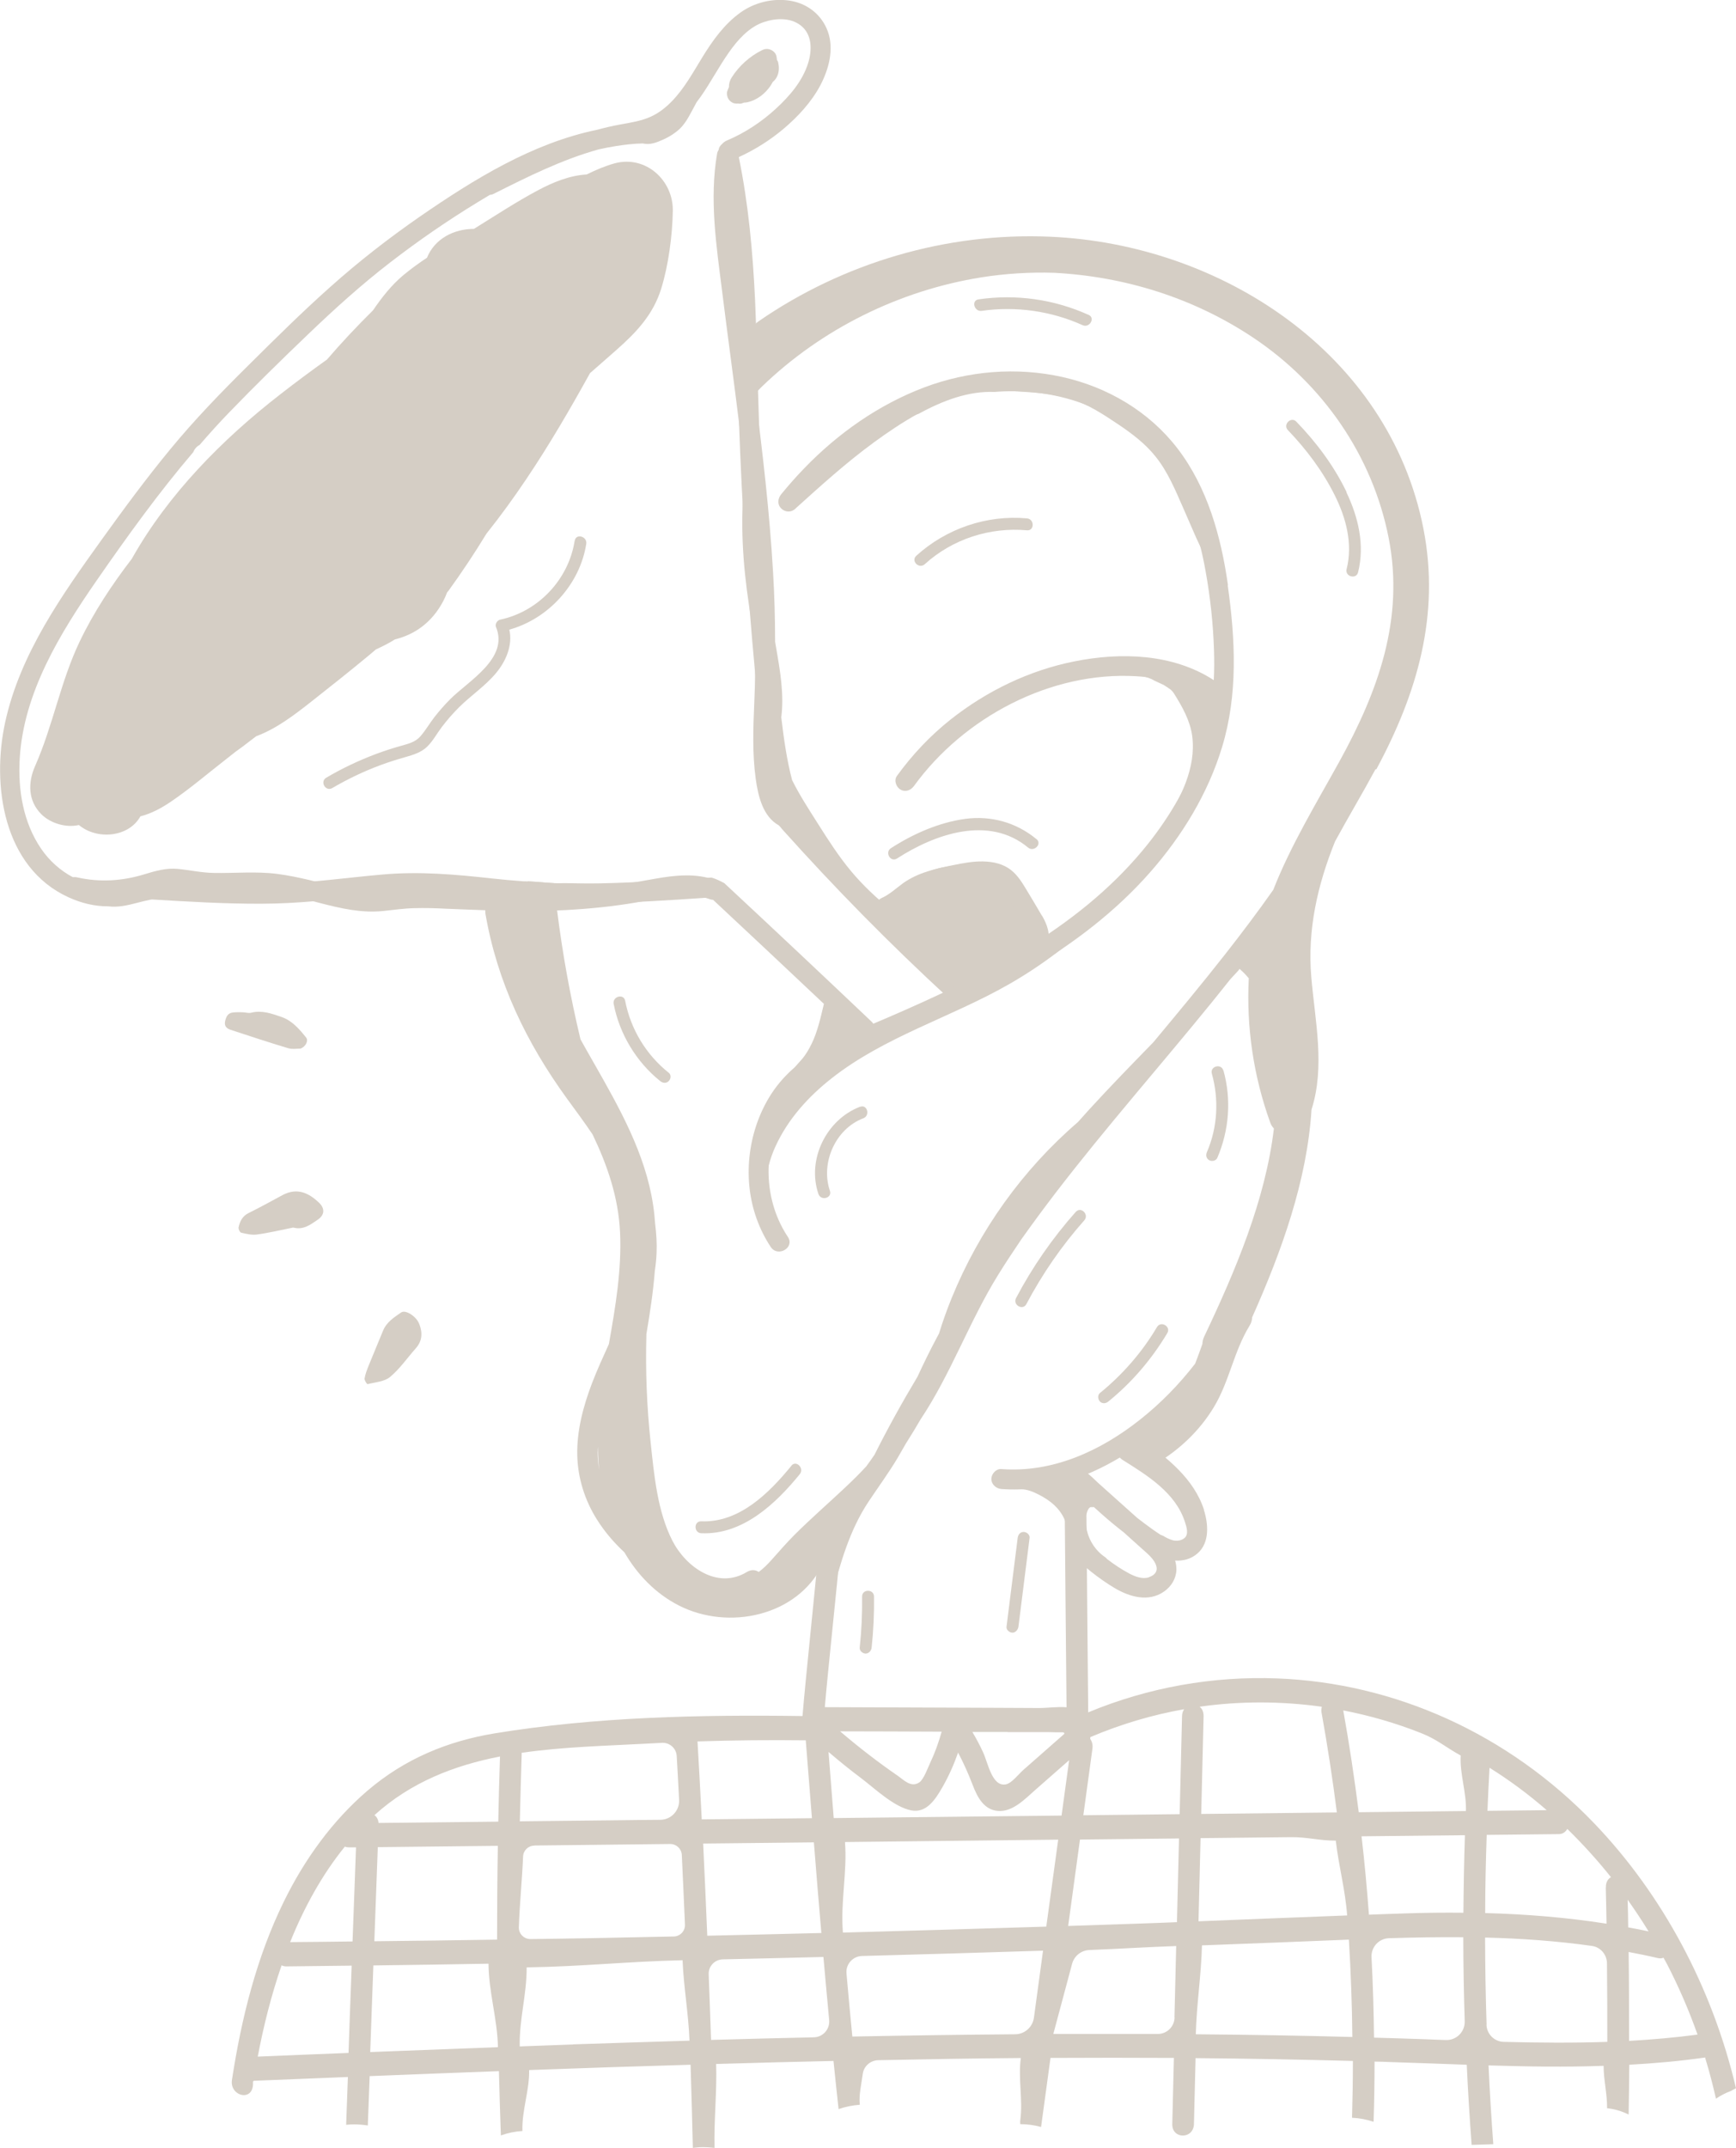 <?xml version="1.0" encoding="UTF-8"?>
<svg id="Listen" xmlns="http://www.w3.org/2000/svg" version="1.1" viewBox="0 0 1602.3 1981.2">
  <defs>
    <style>
      .cls-1 {
        fill: #d5cec5;
        stroke-width: 0px;
      }
    </style>
  </defs>
  <path class="cls-1" d="M1573.8,1897.8c3.8,12.4,7.1,25,10,37.8,4.3-2.9,8.9-5.3,13.8-7.1,1.5-.9,3.1-1.7,4.7-2.5-21.9-93.1-67.9-178.8-131.1-244.6-79.3-82.5-183.9-129.2-292.2-133.4-59.4-2.3-119,8.2-174.6,31.3-.5-54.4-1.5-159.2-1.9-213.6,0-14.3-20.1-14.4-20,0,.4,52.8,1.4,156.1,1.9,208.9-8.6-.7-18.1.8-26,.7l-42.4-.2c-51.6-.2-103.1-.4-154.7-.6,2.7-32.4,11.4-112.6,14.2-145,1.2-14.3-18.8-14.2-20,0-3,35.1-11.9,118-14.8,153.2-94.4-1.3-191,.7-284.3,16-43,7.1-82.7,23.3-117.3,52.9-32.1,27.5-58,63.1-77.3,102.6-24.9,50.9-39,107.2-47.7,164.1-2.4,15.3,20.8,21.1,19.4,1.6l.7-.8c29-1.2,57.9-2.3,86.9-3.5-.5,14.7-1.1,29.4-1.6,44.1,2.5-.3,5-.4,7.5-.4,4.3,0,8.4.4,12.5,1,.6-15.2,1.1-30.3,1.7-45.5,39.8-1.6,79.5-3.1,119.3-4.6.5,19.8,1.1,39.6,1.8,59.3,6.4-2.3,13.1-3.7,19.9-4.1-.7-18.6,6.6-37.6,6.2-56.2,52.3-1.9,96.7-3.4,149-4.9.8,25.6,1.5,51.2,2.1,76.7,3.2-.4,6.3-.7,9.5-.7s7.1.3,10.5.7c-.6-25.8,2.3-51.6,1.5-77.4,37.3-1.1,71-2,108.3-2.8,1.5,14.8,3.1,29.6,4.7,44.4,6.4-2.2,12.9-3.5,19.6-4-1-9.4,1.5-18.9,2.7-28.3.9-7.2,7-12.6,14.3-12.8,46.5-.9,83-1.6,131.6-2-2.6,19.2,2.1,38.4-.5,57.6-.2,1.2,0,2.3,0,3.4,6.7,0,13.1.9,19.2,2.6h0l8.7-63.7c38-.2,76-.2,113.9,0-.5,20.3-1,40.6-1.5,60.9-.4,14.3,19.7,14.3,20,0,.5-20.2,1-40.5,1.5-60.7,48.4.4,96.8,1.3,145.2,2.6,0,17.5-.3,35-.8,52.4,6.9.3,13.6,1.6,19.9,3.7.6-18.5.9-37,.9-55.5,4.6,0,9.3.2,13.9.4,23.7.7,47.5,1.7,71.2,2.5,1.1,24.7,2.7,49.3,4.5,73.9,6.7-.2,13.3-.4,20-.6-1.8-24.2-3.3-48.4-4.4-72.7,36.6,1.1,69.6,1.7,106.2.4,0,13,3.4,26.1,3.2,39.1,6.9.7,13.6,2.7,19.9,5.8.3-15.3.5-30.6.6-45.9,23.2-1.3,46.3-3.3,69.4-6.6.3,0,.6-.2.9-.2l-.3.3ZM321.7,1893.4c-27.9,1.1-55.9,2.2-83.8,3.4,5.4-28.6,12.6-56.9,22-84.2,1.2.6,2.7,1,4.3,1,20.1-.2,40.3-.5,60.4-.7-1,26.8-2,53.7-2.9,80.5h0ZM325.4,1790.6c-19.2.2-38.4.5-57.6.6,12.9-32,29.3-61.9,50.5-88.1,1.1.5,2.3.7,3.7.7h6.6c-1.1,28.9-2.1,57.9-3.2,86.8ZM341.7,1892.6c1-26.6,1.9-53.3,2.9-79.9,38-.4,68.3-1,106.3-1.6.1,25.7,8.2,51.3,8.7,77-39.3,1.5-78.6,3-118,4.5h0ZM345.5,1790.4c1.1-28.9,2.1-57.9,3.2-86.8,36.9-.4,73.9-.8,110.8-1.2-.5,28.8-.7,57.7-.7,86.5-37.7.6-75.5,1.1-113.2,1.5h0ZM459.9,1680.1c-36.8.4-73.7.8-110.5,1.2-.3-3.3-1.7-5.7-3.8-7.2,33.8-30.6,73.9-45.9,115.9-54.1-.7,20-1.2,40.1-1.6,60.1ZM481.5,1616.6c38-5.5,77.1-6.4,114.2-8.4,5.1-.3,10.3-.5,15.4-.8,7.1-.3,13.1,5.1,13.5,12.2.8,13.5,1.5,26.9,2.2,40.4.5,9.9-7.3,18.3-17.3,18.4-12.8,0-25.5.3-38.3.4-30.5.3-60.9.7-91.4,1,.5-20.5,1-41,1.7-61.5v-1.8h0ZM493.2,1702.1c42.6-.5,82.8-.9,125.4-1.4,5.7,0,10.4,4.4,10.7,10.1,1,21.4,2,42.8,2.9,64.2.3,5.9-4.4,10.9-10.3,11-24.5.5-48.9,1-73.4,1.5-19.6.4-39.3.6-58.9.9-6,0-10.9-4.9-10.7-10.9.7-21.8,3-43.6,3.9-65.3.2-5.6,4.9-10,10.5-10h-.1ZM529,1885.6c-16.4.6-32.9,1.2-49.3,1.8-.5-25.5,6.5-47.4,6.4-72.9,51.6-.8,92.3-5.4,143.9-6.6,1,24.7,5.5,49.5,6.4,74.2-35.8,1.1-71.6,2.2-107.4,3.4h0ZM930,1597.5h31.1c4.7,0,9.4,0,14.1.2h5.7c.4,0,.6,0,1,.2.2.4.4.7.6,1.1-7.7,6.8-15.5,13.6-23.2,20.4-4.9,4.3-9.9,8.7-14.8,13-4.3,3.8-10.7,12.3-16.1,13.3-12.7,2.5-16.5-19.7-20.9-29.3-3-6.6-6.4-12.9-10-19,10.9,0,21.7,0,32.6,0h0ZM869.1,1597.2c-2.7,9.7-6.1,19.2-10.4,28.3-2.2,4.6-6.1,15.7-10.2,18.4-7.6,5.1-14.1-2.1-20-6.2-18.3-12.6-36-26.3-53.1-40.9,31.3,0,62.5.2,93.8.3h0ZM647.7,1678c-1.2-24-2.5-47.9-3.9-71.9,33.3-1.1,66.6-1.4,99.9-1,1.9,23.9,3.8,47.9,5.7,71.8-33.9.4-67.8.7-101.7,1.1ZM648.9,1700.3c34.1-.4,68.2-.7,102.3-1.1,2.2,27.9,4.5,55.8,6.9,83.6-35.1.9-70.2,1.7-105.3,2.5-1.2-28.3-2.4-56.7-3.8-85h-.1ZM656.3,1881.5c-.7-20.2-1.4-40.4-2.2-60.6-.3-7.4,5.5-13.6,13-13.8,31-.7,61.9-1.4,92.9-2.2,1.7,19.4,3.5,38.8,5.3,58.1.8,8.5-5.7,15.9-14.3,16-31.6.7-63.1,1.5-94.7,2.4h0ZM764.6,1615.7c9.8,8.4,19.8,16.5,30.1,24.2,13.2,10,30.4,26.7,46.4,29.8,13.9,2.7,22.1-9.8,28.7-21.3,5.8-10.1,10.6-20.9,14.5-32,5,9.5,9.4,19.3,13.4,29.7,4.5,11.8,10.5,23,23.3,24.1,13.9,1.2,25.4-11.4,35.5-20.2,10.1-8.9,20.2-17.8,30.3-26.6-2.3,17-4.7,34.1-7,51.1l-210.3,2.3c-1.6-20.4-3.2-40.7-4.8-61.1h-.1ZM936.8,1876.2c-50,.4-100.1,1.1-150.1,2.1-1.9-19.4-3.7-38.8-5.4-58.2-.8-8.5,5.8-15.9,14.4-16.1,55.7-1.5,111.4-3.1,167-4.9-2.8,20.6-5.6,41.2-8.4,61.8-1.2,8.7-8.6,15.3-17.4,15.3h0ZM965.7,1776.9c-62.6,2-125.1,3.8-187.7,5.5-2.4-27.8,4.1-55.7,1.9-83.5,68.5-.8,128.3-1.4,196.8-2.2-3.7,26.7-7.3,53.4-11,80.2ZM1084.1,1860.8c-.2,8.4-7.1,15.2-15.6,15.1h-14.5c-27.3,0-54.5,0-81.8,0l17.3-64.6c1.9-7.3,8.4-12.5,15.9-12.8,28-1.1,50.3-2.6,80.2-3.7-.5,22-1.1,43.9-1.6,65.9h0ZM1086.3,1772.8c-12.5.5-25,1-37.5,1.4-21,.7-41.9,1.4-62.9,2.1,3.6-26.6,7.3-53.2,10.9-79.7l91.4-1-1.9,77.3h0ZM1091,1582.7c-.7,30.2-1.5,60.3-2.2,90.5l-88.9,1,8.4-61.4c.5-3.6-.4-6.7-2.1-9.1,0-.5.2-1.1.2-1.6,28.1-11.9,57.1-20.5,86.5-25.7-1.1,1.7-1.8,3.8-1.9,6.3h0ZM1220,1574.2c-.4,1.7-.6,3.5-.2,5.5,5.5,30.5,10.2,61.2,14.1,91.9-41.7.5-83.5.9-125.2,1.4.7-30.1,1.5-60.2,2.2-90.3,0-4-1.4-6.9-3.7-8.6,37.4-5.3,75.3-5.2,112.7,0h0ZM1108.2,1695.3c27.7-.3,55.5-.6,83.2-.9,15.1-.2,26.5,3.3,41.5,3.2,2.8,24.2,8.7,44.8,10.5,69-45.7,1.7-91.5,3.6-137.2,5.4.6-25.6,1.3-51.2,1.9-76.7h0ZM1103.7,1876.2c.7-27.3,5-54.6,5.7-82,46.4-1.7,89.2-3.4,135.6-5.3,1.8,29.9,2.9,59.8,3.2,89.8-48.2-1.3-96.4-2.1-144.5-2.5h0ZM1256.7,1693.6c31.8-.3,63.6-.7,95.4-1-.8,23.8-1.2,47.7-1.4,71.5-17.7-.2-35.4,0-53.2.6-11.3.3-22.7.8-34,1.2-1.8-24.1-4-48.2-6.8-72.2h0ZM1316.4,1880.8c-16.1-.6-32.1-1-48.2-1.5-.3-24.7-1-49.4-2.3-74.1-.5-9.4,6.7-17.3,16.1-17.6,22.9-.7,45.8-1.1,68.6-.9,0,25.9.5,51.7,1.3,77.5.3,9.7-7.6,17.6-17.3,17.3-6.1-.2-12.2-.4-18.3-.7h.1ZM1352.9,1670.3l-98.8,1.1c-4-31.4-8.7-62.8-14.3-93.9,24.3,4.7,48.3,11.6,71.8,20.9,15,5.9,22.4,12.9,36.6,20.7-1,17.1,5.5,34.2,4.8,51.3h0ZM1374.8,1630.4c18.5,11.5,36.1,24.6,52.8,39.1-18.2.2-36.4.4-54.7.6.5-13.2,1.2-26.5,1.9-39.7h0ZM1372.1,1867.4c-.9-26.8-1.3-53.6-1.4-80.4,33,.8,65.8,3.1,98.6,7.7,7.9,1.1,13.8,7.9,13.9,16,.3,24.2.3,48.3.3,72.5-31.8,1.1-63.7.8-95.6,0-8.6-.2-15.6-7.1-15.9-15.8h0ZM1482.1,1740.8c.3,11.1.5,22.3.7,33.4-37.2-5.8-74.5-8.8-112-9.8,0-24,.6-48,1.4-72.1,22.1-.2,44.3-.5,66.4-.7,3.8,0,6.4-2,8-4.8,14.2,13.9,27.7,28.7,40.3,44.5-2.8,1.6-4.8,4.7-4.7,9.4h-.1ZM1502.8,1777.6c0-8.5-.3-17-.5-25.5,6.7,9.5,13.2,19.2,19.3,29.2-6.3-1.3-12.5-2.6-18.8-3.7ZM1503.6,1882.3c0-27.3,0-54.7-.4-82,8.9,1.7,17.9,3.5,26.8,5.6,2,.5,3.8.3,5.4-.3,1.1,2,2.2,4,3.3,6,10.8,20.9,20.2,42.6,28.1,64.9-21,2.8-42.1,4.6-63.2,5.8h0Z"/>
  <path class="cls-1" d="M1133.4,539.8c-6.3-44.6-18.8-90-46.6-126.2-26.2-34.1-64.5-56.6-106.3-65.9-42.3-9.4-86.6-5.7-127.2,9.5-42.1,15.9-79.7,42.3-110.9,74.6-7.5,7.7-14.6,15.8-21.4,24.1-3.1,3.8-3.8,9.2,0,13s9.8,3.9,13,0c8.9-10.9,18.6-21.4,28.8-31.3,1-.5,1.9-1,2.9-1.5,7.9-8.6,17.1-16.7,27.2-23.4,10.5-9.2,22-15.8,34.1-20.6,6.4-4.7,13.5-8.3,21-10.5,22.4-12.3,46.2-21.1,69.9-20.1,11.7-1,23.7-.9,35.8.3,33.3,3.3,66.3,15.5,92.6,36.4.8,1,1.5,1.9,2.3,2.9,19.5,14.1,33.5,31.2,39.4,56.8,0,.6.3,1.2.4,1.8,7,13.6,13,27.7,18.9,41.9,2.2,8.5,4,17,5.5,25.5,4.3,23.8,6.9,48.2,7.7,72.4.3,9.3.3,18.5-.2,27.8-37.7-24.5-85.8-25.9-128.7-17.3-41.7,8.3-80.9,27.3-114.2,53.6-18.9,15-35.5,32.6-49.6,52.1-2.9,4-.7,10.2,3.3,12.5,4.6,2.7,9.6.7,12.5-3.3,46-63.4,126.2-105.9,205.2-101.2,10.8.6,21.5,2.4,31.7,5.4,0,.2.3.3.4.5,8.9,8.1,16.4,16.6,22,27.2,2.4,4.6,4.1,9.2,5,14.8,0,.2,0,.6,0,.8,0,.7,0,1.4,0,2v4.1c0,1.8,0,1.7-.3,3.3v.3s0,0-.2.2c0,.3,0,.5,0,.8.4,1.3.6,2.7.5,4,0,1.3-.3,2.7-.7,4,0,.6-.3,1.2-.6,2.1-.2.5-.4,1-.6,1.5.2.2.3.5.5.7-11.6,32.5-29.9,62.7-52,89.1-61.1,73.1-148.1,116.4-234,153.5-41.4,17.9-86.6,33.8-110.9,74.6-19.7,33-24.3,75.6-11.1,111.8,3.3,9.1,7.6,17.7,12.9,25.7,6.5,9.8,22.4.6,15.8-9.3-13.4-20.1-19.1-44.2-17.6-68,1-3.5,2.1-6.9,3.3-10.2,4.7-13.2,9.7-26.5,16.3-38.8s15.3-22.5,26.6-30.8c9.3-6.9,19.1-13.2,28.8-19.5,11.4-5.4,23.1-10.2,34.7-15.1,88.2-37.6,178.1-80.9,242.5-154.2,29.4-33.5,53.2-72.4,66.2-115.3,14.7-48.4,12.2-99.3,5.2-148.9v-.2Z"/>
  <path class="cls-1" d="M795.7,1472.5c.2,15.7-.5,31.5-2.2,47.1-.3,3,2.8,5.5,5.5,5.5s5.2-2.5,5.5-5.5c1.7-15.7,2.4-31.4,2.2-47.1,0-7.1-11.1-7.1-11,0Z"/>
  <path class="cls-1" d="M944.8,1412.9c-3.3,0-5.1,2.6-5.5,5.5l-10.3,81.9c-.4,3,2.8,5.5,5.5,5.5s5.1-2.6,5.5-5.5l10.3-81.9c.4-3-2.8-5.5-5.5-5.5Z"/>
  <path class="cls-1" d="M1067.9,1223.9c-13.8,23.3-31.7,43.8-52.7,60.9-2.3,1.9-1.9,5.8,0,7.8,2.3,2.3,5.5,1.9,7.8,0,21.7-17.6,40.1-39.1,54.4-63.1,3.6-6.1-5.9-11.6-9.5-5.6h0Z"/>
  <path class="cls-1" d="M993,1117.6c-21.5,24.2-40.1,50.9-55.2,79.6-3.3,6.3,6.2,11.8,9.5,5.6,14.7-27.8,32.6-53.8,53.5-77.3,4.7-5.3-3.1-13.1-7.8-7.8h0Z"/>
  <path class="cls-1" d="M1129.1,987.3c-1.9-6.8-12.5-3.9-10.6,2.9,6.7,23.8,5.3,49.6-4.5,72.3-1.2,2.7-.8,5.9,2,7.5,2.3,1.4,6.3.7,7.5-2,11-25.5,13.2-54,5.7-80.8h0Z"/>
  <path class="cls-1" d="M1006.5,838c-23.3,22.5-49.2,42.2-77.2,58.5-12.7,7.4-25.8,14.1-39,20.4,1.3-3,1-6.5-2.1-9.4-53.9-49.6-105.4-101.9-154.2-156.5-.6-.7-1.3-1.2-1.9-1.6-.3-.6-.8-1.2-1.3-1.7s-1-.9-1.5-1.2c-9.7-77.1-17.2-154.4-22.4-231.9-2.7-40.1-4.7-80.2-6.2-120.4-1.4-39.3-2-78.6-3.8-117.9-2.1-44.1-6.1-88.1-15-131.4,14.8-6.8,28.6-15.4,41.2-26,13.3-11.2,25.8-24.7,34-40.1,7.8-14.8,12.9-33.3,7-49.7-5.7-15.8-19.4-26.3-35.9-28.6-15.5-2.2-31.9,1.9-44.7,11-14.9,10.7-25.5,25.5-35,40.9-8.7,14.1-16.6,28.8-28.2,40.8-5.7,5.9-12.1,11-19.6,14.4-8.8,4-18.7,5.5-28.1,7.2-7.3,1.3-14.4,3-21.5,4.9-59.7,12.3-113.7,45.7-163.2,79.8-28.9,20-56.7,41.6-82.9,65-26.2,23.3-51.1,48-76,72.7-25,24.7-49.4,49.9-71.8,77.1-22.1,26.8-42.7,54.7-62.9,82.8-37,51.5-75.7,105.8-89.5,168.9-12.7,58.1-1.9,134.1,58.5,161.6,11.6,5.3,24,8.4,36.7,8.3h0c8.6,1.1,17.4-.8,25.7-3,4-1,8-2.1,12-2.9.8-.2,1.6-.3,2.4-.4h.5c33.3,2,66.7,4,100.2,3.9,33.7,0,66.9-3.9,100.4-7.5,16.6-1.8,33.3-3,50.1-2.7,16.6.3,33.1,1.9,49.5,3.7,13.1,1.4,26.1,2.7,39.1,3.7v.7c7.3,64.4,29,126.7,63.5,181.6,3.8,6,13.3.5,9.5-5.6-33.5-53.1-54.9-113.6-62-176,16.8,1.1,33.6,1.8,50.5,1.7,38.2-.2,76.3-2.8,114.4-5.4,35,32.6,69.9,65.4,104.7,98.2,0,.2-.2.4-.2.6-2.9,12.2-5.8,25.1-11.1,36-2.6,5.3-5.7,10.7-9.5,14.9-4.8,5.5-9.9,10.4-11.9,17.6-1.3,4.8,1.7,10,6.4,11.3,1.2.3,2.3.4,3.5.2-12.7,13.1-23.5,28-31.3,45-12.8,27.9-16.3,62.7,3.8,88,4.4,5.5,12.1-2.3,7.8-7.8-16.7-21-12.7-51.9-2.1-74.7,11.5-25,30.2-45.6,51.7-62.5,48.9-38.5,110.1-56.1,163.6-86.7,30.1-17.2,58-38.3,82.9-62.3,5.1-4.9-2.7-12.7-7.8-7.8l.2.3ZM839.7,940.3c-32.6,15.2-66.4,33.4-93.3,58.2.7-1.3,1.6-2.5,2.8-3.8,2.1-2.3,4.3-4.6,6.2-7.1,3.7-4.7,6.8-9.6,9.4-14.9,1-.2,2-.6,2.9-1.2,7.5-5,15-9.9,22.5-14.9.5-.3.9-.8,1.4-1.2h0c8.6,8.1,21.5-4.8,13-13-45.2-42.9-90.5-85.5-136.1-127.9-3.8-2-7.6-3.9-11.7-5.1,0,0-.3,0-.4,0h-.4c-33.9,2.3-67.8,4.6-101.8,5.3-11.2.2-22.3,0-33.5-.2-6.9.4-14-.2-21.2-.8-4.8-.3-9.6-.6-14.4-.9h-.8c-.5,0-.9,0-1.3,0-9.9-.7-19.8-1.6-29.8-2.7-33.3-3.7-66-6.5-99.5-3.6s-66.6,7.8-100.3,8.5c-18.7.4-37.4,0-56-.8-23,4.6-46.3,4.4-71-.3-1.4.3-2.8.6-4.1,1-4,1-7.9,2-12,2.7h-1.3c-.9-.3-1.9-.5-2.9-.4-27.1,2.4-53.1-12.3-68.2-34.5-16.5-24.2-21.4-54.2-19.7-83.1,3.6-60.8,37.2-115.4,71-164.2,28.1-40.5,57-80.7,89.1-118.3,1.2-2.9,3.2-5.3,5.9-6.7,8.9-10.3,18-20.4,27.5-30.2,23.7-24.5,48.1-48.4,72.8-72,24.2-23.2,49.1-45.7,75.7-66.2,25.8-19.9,52.8-38.5,80.7-55.5,3.8-2.3,7.5-4.5,11.3-6.8,1.2,0,2.5-.4,3.8-1.1,31.2-15.7,62.7-31.4,96.5-40.8,5.1-1.1,10.3-2.2,15.5-3,8-1.3,16.6-2.3,25.1-2.5,1.6.3,3.1.5,4.7.5,3.4,0,6.8-1,9.9-2.2,6.5-2.5,12.5-5.7,17.9-10.2,5.6-4.6,9.1-10.8,12.5-17.1l4.9-9.1c1.2-1.6,2.3-3.1,3.5-4.7,9.4-13.3,16.9-27.9,26.3-41.2,8-11.4,18.3-23.1,31.8-27.8,11-3.8,24.5-4.5,34.1,2.7,11.1,8.3,10.9,23,7.2,35-5.2,16.6-17,30.3-29.6,41.9-13.2,12.2-28.6,22.4-45.2,29.4-1.9.8-3.6,2-4.8,3.5-.7.6-1.3,1.2-1.9,2.1s-.7,1.4-.9,2.1c-.2.8-.3,1.6-.4,2.4,0,1.1,0,2.5.3,3.5.2.6.4,1.1.7,1.6-.2,1.3-.2,2.6,0,3.9,4.1,19.5,7,39.2,9.2,58.9.6,16-.2,32.1-2.5,48,.9,4.4,1.3,8.9,1.3,13.3,0-.5.4,12.7,0,12,.2,2,.5,3.9.9,5.8,2.3,6.8,3.6,13.9,3.6,21.1v.5c1-2.4,2-4.8,2.8-7.3.6,17.4,1.1,34.9,1.5,52.3,1.5,12,1.2,24.1,1.2,36.2v.4c2.7,76.5,7.6,152.9,14.7,229.1,4,43.1,8.8,86.1,14.2,129,.5.8.9,1.5,1.4,2.3,3,4.9,6.4,9.5,9.3,14.3,48.6,54.3,99.8,106.3,153.4,155.6,1,.9,2.1,1.6,3.2,2-12.9,6-25.9,11.8-38.8,17.8v.4Z"/>
  <path class="cls-1" d="M718.4,57.9c-.2-.9-.7-1.8-1.3-2.6,0-1.2-.3-2.3-.5-3.5-.5-2.7-2.8-4.9-5.3-5.9-2.8-1.2-5.5-.9-8.2.5-11.2,5.6-21.1,14.5-27.8,25.1-1.7,2.6-2.6,5.8-2.5,8.9-.5,1.2-1.1,2.3-1.5,3.6-.8,2.1-.2,5.2.9,7.1,1.1,1.9,3.3,3.7,5.5,4.2,1.3.3,2.5.3,3.6.2,1.2.2,2.4.2,3.6-.2.7-.2,1.3-.4,2-.7.8,0,1.6,0,2.4-.2,9.2-1.8,17-8,22.1-15.6.7-1.1,1.3-2.2,1.9-3.3,1-.7,1.8-1.6,2.6-2.7,3-4.2,3.6-9.8,2.4-14.7v-.2Z"/>
  <path class="cls-1" d="M617.2,989.4c-20.9-16.7-35.1-40.2-40.2-66.4-1.3-6.9-11.9-4-10.6,2.9,5.4,27.8,20.9,53.5,43,71.2,2.3,1.9,5.5,2.3,7.8,0s2.3-5.9,0-7.8h0Z"/>
  <path class="cls-1" d="M730.5,1351.8c-20.6,25.2-48.1,52.7-83.2,51.3-7.1-.3-7.1,10.7,0,11,38.1,1.6,68.5-27,90.9-54.5,4.4-5.4-3.3-13.3-7.8-7.8h0Z"/>
  <path class="cls-1" d="M1242.9,453.9c-11.5-24-27.9-45.9-46.4-65-4.9-5.1-12.7,2.7-7.8,7.8,17.1,17.8,32.2,37.9,43.2,60,10.5,20.9,16.9,44.9,11,68.2-1.7,6.9,8.9,9.8,10.6,2.9,6.3-25.2.2-50.8-10.8-73.8h.2Z"/>
  <path class="cls-1" d="M1004.7,290.4c-31.9-14.4-66.9-19.3-101.5-14.3-7,1-4,11.6,2.9,10.6,31.4-4.5,64.1.1,93.1,13.2,6.4,2.9,12-6.6,5.6-9.5h0Z"/>
  <path class="cls-1" d="M918.8,804.4c-24.4-10.2-53.8-7.6-76.2,6.5-12.6,7.9-22.2,19.3-27.5,33.2-2.3,6,6.3,8.9,9.7,4.4.4,1.6,1.1,2.9,2,4.1-1.2,21.6,20.5,37.6,38.6,47.9,0,.8,0,1.6.2,2.4.5,5.2,6.7,6.6,9.6,4,.4,0,.8,0,1.2-.2.6,3.6,4.5,4.9,7.4,3.9,2.1.9,4.1,1.5,6.2,1.6,6.8.3,13.3-5.6,18.7-9,12.6-8,25.4-15.8,37.9-24,3.2-2.1,6.2-4.6,7.7-7.9,3.1,1.7,8.3.2,8.6-4.6,1.9-28.3-19.5-51.9-44.3-62.3h.2Z"/>
  <path class="cls-1" d="M793.9,1020.7c-31.1,11.8-49.4,48.7-38.5,80.5,2.3,6.7,12.9,3.8,10.6-2.9-8.8-25.7,5.1-57.2,30.8-66.9,6.6-2.5,3.7-13.1-2.9-10.6h0Z"/>
  <path class="cls-1" d="M1125.1,523.1c-.9-8.7-4.4-16.3-7.9-24.2-3.7-8.5-7.5-17.1-11.2-25.6-6.9-15.7-13.2-31.9-22.2-46.6-8.7-14.2-20.3-25.8-33.5-35.8-13.3-10.1-27.7-19.7-42.7-27-15.5-7.5-32.2-10.8-49.2-12.5-17.3-1.7-35.3-3.2-52.6-1.5-33.6,3.2-65.5,21.7-93,40.3-31,21.1-58.9,46.2-86.7,71.3-5.3,4.8,2.5,12.5,7.8,7.8,23.5-21.2,47.1-42.6,72.7-61.3,25.2-18.4,53.5-36.3,83.9-44.3,16.6-4.4,33.6-3.6,50.5-2.6,16.1,1,32.2,2.2,47.7,7,15.8,4.9,29.7,14.1,43.3,23.2,12.8,8.6,25.3,18,34.9,30.2,11,13.8,17.9,30.5,25,46.6l11.9,27.3c3.8,8.7,9.4,18.1,10.3,27.7.7,7,11.7,7,11,0h0Z"/>
  <path class="cls-1" d="M1094,633c-1.5-1.4-3-2.6-4.5-3.9-3.1-3.5-7.4-5.9-11.8-8-3.9-2.2-7.9-4.1-12.1-5.7-6.4-3.3-12.9-6.6-20.2-7.1-1.8,0-3.1.5-4,1.5-4.6-.4-9.2-.4-13.9,0-7,.5-7.1,11.5,0,11,12-.9,24,1,35.1,5.4,1.2.6,2.3,1.2,3.4,1.8,2.6,1.3,5.4,2.4,8,3.7,2.3,1.4,4.5,2.9,6.7,4.5,1,1,2,2,2.8,3.3,7.6,12.1,15,25.1,16.9,39.4,3.8,29.7-11,57.3-26.1,81.7-3.7,6,5.8,11.6,9.5,5.6,12.9-20.7,24.9-43.6,27.6-67.9,1.9,5.1,10.7,4.5,10.6-1.9-.4-23.7-10.4-47.1-27.8-63.3h-.2Z"/>
  <path class="cls-1" d="M1111.3,1392.5c-9.5-29-34-47.9-57.7-65.1-3.5-2.5-8.7-1.2-11.5,1.9-8.6-1.7-15,11.5-6.1,17.1,22.7,14.2,49.1,30.3,57.7,57.4,1.4,4.3,3.7,11.2-.4,14.7-2.8,2.4-6.8,2.9-10.4,2.2-3.3-.9-6.6-2.5-8.8-3.9-1-.6-1.9-.9-2.8-1.2-2.5-1.6-5-3.3-7.4-5-4.8-3.4-9.5-7-14.2-10.6l-12.2-10.9c-8-7.1-15.9-14.3-23.9-21.4-6.9-6.2-17.1-18.8-26.7-9.7-1.3,1.2-2.1,2.8-2.4,4.4-.3-.2-.5-.4-.8-.6-1.4-.8-3.1-.9-4.6-.4-1.6,0-3.2.8-4.2,1.9-1.2-.2-2.4-.4-3.6-.6-1-.2-2.1-.4-3.1-.8h0c-.8-.5-1.6-.9-2.3-1.4-2.4-1.4-5.4-.7-7.1,1.4-.8,1.1-1.2,2.6-1.1,4.1-5-2-10.2-3.4-15.7-3.5-7.1,0-7.1,10.9,0,11,6,0,11.6,2.3,16.8,5,5.1,2.6,10,5.7,14.2,9.6,7.8,7.3,13.6,18,11.7,29-.3,1.9.2,3.8,1.4,5.2-1.5,3.1-1.4,6.9,1.7,10,12.2,12.2,25.9,23.3,40.7,32.2,13.9,8.3,31.6,13.5,46,3.3,6.6-4.7,11-11.7,11.3-19.9,0-3-.3-5.9-1.2-8.6,7.3.5,14.6-1.3,20.7-6.6,11.4-9.9,10-27.3,5.8-40.3h.2ZM992,1379.8c-.8-1.3-1.7-2.4-2.7-3.5.2-.8.2-1.7,0-2.5,0-.2-.2-.5-.3-.7,1.5.9,3.1,1.3,4.8,1.2.4.7.9,1.4,1.5,2,1.7,1.7,3.4,3.3,5.2,5-1.8,1.1-3.4,2.5-4.8,4.4-1.9,2.7-3.1,6-4,9.4-1.2-2.4-2.6-4.8-4.1-7,.9,0,1.7-.2,2.5-.7,2.5-1.6,3.6-4.9,2-7.5h-.1ZM1060.6,1454.7c-6.2,2-12.9-.6-18.4-3.5-7.1-3.8-13.9-8.3-20.4-13.3-.4-.6-1-1.1-1.6-1.6-5.6-3.7-10.1-8.8-13.4-15-3.1-5.9-4.7-12.7-4.6-19.5,0-.6,0-1.2-.3-1.7.2-.6.3-1.3.4-1.9.3-1.2.6-2.3,1-3.4,0,0,.3-.8.3-1,.2-.4.4-.9.6-1.3.2-.4.5-.8.7-1.2,0,0,.6-.6.7-.7,0,0,.3-.2.4-.4-.4.3-.3.3.3,0,.5-.2.4-.2.3-.2h.4c.4,0,.4,0,.4,0h2.3c8.2,7.5,16.5,14.7,25.2,21.5.7.6,1.4,1.1,2.1,1.6,5.6,5,11.3,10.1,16.9,15.2,4.9,4.4,12,9.9,13.5,16.7,1.1,5-2.5,8.2-7,9.6l.2.2Z"/>
  <path class="cls-1" d="M961.7,844.6c-4.7-8.2-9.7-16.3-14.6-24.5-3.8-6.3-7.8-12.7-13.5-17.3-7.5-6.1-16.7-8.1-26.2-8.3-9.4-.2-18.9,1.6-28.1,3.5-7.7,1.6-15.4,3.2-22.9,5.6-8.1,2.5-15.9,6-22.8,10.9-6.6,4.8-12.5,10.5-20,13.8-4.5,2-5.6,8.6-3.3,12.5,2.7,4.7,8,5.3,12.5,3.3,12.4-5.5,21.1-16.7,34.1-21.4,6.5-2.4,13.3-4,20.1-5.5,7.2-1.6,14.5-3.4,21.8-4.1,6.5-.6,14.2-1.1,20.2,1.8,5.4,2.6,8.6,8.4,11.6,13.2,4,6.5,7.8,13.1,11.8,19.7,3,5,8.7,11.8,6.6,17.9-1.6,4.7,1.9,10,6.4,11.3,5.1,1.4,9.6-1.7,11.3-6.4,3.2-9.1-.3-18.1-4.9-26.1h0Z"/>
  <path class="cls-1" d="M956.6,773.9c-18.5-15.3-41.7-21.8-65.5-18.7-24.4,3.3-48.2,13.8-68.8,27.1-5.9,3.8-.4,13.3,5.6,9.5,35.2-22.7,84.8-40.1,121-10.1,5.4,4.5,13.2-3.3,7.8-7.8h0Z"/>
  <path class="cls-1" d="M947.8,478.1c-37.1-3.4-74.6,9.5-102.1,34.5-5.2,4.8,2.5,12.5,7.8,7.8,25.5-23.2,60.1-34.4,94.4-31.3,7,.6,7-10.4,0-11h-.1Z"/>
  <path class="cls-1" d="M1270.3,709.6c37.7-70,59.1-142.3,43.5-222-31.8-161.8-187-262.6-344.9-269.3-95.1-4.1-190.5,24-268.7,78-9.5,6.5-8.9,18-3.5,25.1-.8.5-1.6,1.1-2.4,1.6-1.1.7-1.7,1.7-2.1,2.7-1.9-14.2-3.7-28.5-5.5-42.7-2.9-22.6-5.9-45.2-8-67.9-2.1-22.8-3-46,.9-68.7.8-4.9-1.3-9.9-6.4-11.3-4.4-1.2-10.4,1.5-11.3,6.4-7.3,42.2-.7,85,4.6,127.1,5.2,41.8,11,83.5,16.1,125.3,2.3,18.9,4.4,37.9,6.3,56.8-1.7,1.7-2.8,4.1-3,6.6-2.5,38.8,1.2,77,7.7,115.2,1.1,6.6,2.3,13.1,3.5,19.7,0,18.5,0,37-.9,55.5-1,23.5-1.9,47.1,1.3,70.5,2.2,15.9,6.6,34.9,21.3,43,8.1,8.7,16.4,17.3,24.5,26,2.4,2.5,6.1,3.2,9.2,2.2,4.4,6.4,8.8,12.8,13.6,18.9,11.3,14.6,24.1,27.6,38.1,39.5,16.2,13.7,33.4,25.9,50.7,38.1,4,2.9,10.2.7,12.5-3.3,2.7-4.6.8-9.7-3.3-12.5-28.2-19.9-56.6-40.2-78.8-66.9-11.4-13.7-21-28.7-30.5-43.7-8.3-13.1-16.8-26.1-23.7-40-5-18.9-7.7-38.6-10-57.9,2.7-20.9-1-42.6-4.6-63.3-.4-2.1-.7-4.2-1.1-6.4,0-21.5-.6-43-1.9-64.5-3.2-55-9.6-109.7-16.6-164.4,2.1-2.1,4.2-4.3,6.3-6.4,55.2-53.3,126.9-88.7,202.6-100.8,22.2-3.5,44.7-4.9,67.1-4.2,64.6,3.4,128.3,22.8,183.9,59.9,64.1,42.8,110,108.8,124.9,184.6,14.7,74.8-9.8,141.6-45.5,206.3-21.3,38.5-44.9,77.3-61,118.3-14.2,20.2-29.1,39.9-44.3,59.3-21.6,27.5-44,54.4-66.4,81.3-19.9,20.4-39.8,40.8-59.1,61.9-3.5,3.9-7,7.8-10.5,11.7-51,43.9-91,99.7-116.5,162.2-4.4,10.8-8.3,21.7-11.7,32.8-.7,1.4-1.5,2.7-2.2,4.1-6.3,11.8-12.1,23.7-17.7,35.8-14.1,23.5-27.4,47.5-39.7,72-2.5,3.6-5,7.2-7.6,10.7-6.2,6.7-12.7,13.1-19.3,19.3-15.6,14.7-31.9,28.8-47.1,44-7.3,7.3-14,15.1-20.9,22.8-3.7,4.1-7.5,8-11.9,11.2-3-2-6.8-2.4-10.9,0-27,16.5-56.2-4.3-68.8-28.8-13.9-27.2-16.9-61-20.1-90.9-3.5-32.7-4.8-65.7-3.9-98.6v-1c3.3-19.5,6.3-39,7.8-58.5.8-5.4,1.4-10.8,1.6-16.3.4-8.9-.2-17.9-1.3-26.8-.4-5.8-1-11.7-1.9-17.6-7.1-47.3-31.2-89.7-54.5-130.6-4.2-7.3-8.4-14.7-12.5-22.1-9.4-39.2-16.6-78.9-21.6-118.9,5.2-.2,10.4-.4,15.5-.8,22-1.4,44-3.9,65.6-8,19.8-3.7,40.5-8.6,60.1-1.5,4.6,1.7,10-1.9,11.3-6.4,1.4-5.1-1.7-9.6-6.4-11.3-18.1-6.6-37.4-4.5-55.9-1.2-18.7,3.3-37.2,6.7-56.1,8.5-12.1,1.1-24.1,1.8-36.2,2.3-.2-2.3-.5-4.6-.8-6.8-7.9-.3-16-1.4-24.2-1.7,0,2.5.2,5,.3,7.5-4.8-1.5-10.4-1-14.8,1.5-14.1-.2-28.2-.6-42.3-1.2-19.7-.8-39.5-2.4-59.2-.7-9.5.9-18.9,2.6-28.4,2.6s-18.8-1.6-28-3.8c-19.6-4.5-38.8-10.1-58.8-12.7-19.6-2.5-39.2-.5-58.9-.9-11.1-.2-21.7-2.6-32.7-3.7-10.8-1.1-21,1.9-31.2,5-20.2,6.2-41.2,7.5-61.9,2.8-11.5-2.6-16.4,15.1-4.9,17.7,19.1,4.3,38.6,4.6,57.8.8,9-1.8,17.6-5.2,26.6-7.2,9.2-2,17.8,0,26.9,1.5,20.1,2.9,40.3.5,60.5,1,19.4.5,38.3,4.9,57,9.8,19.3,5,38.6,9.5,58.7,7.4,9.6-1,19-2.4,28.6-2.6,9.7-.3,19.5,0,29.2.5,12.1.5,24.2,1,36.3,1.4,0,1,0,2,.1,3,10.9,63.3,37.7,118.9,75.2,170.6,7.9,10.9,16.2,21.9,23.8,33.3,13.6,28.4,23.8,57.9,25.3,90.3,1.6,34.7-4.3,68.8-10.3,102.9-5.4,12-10.9,23.9-15.5,35.9-8.1,21.2-14.2,43.9-13.7,66.7.5,21,6.9,41.3,18,59,7.2,11.5,15.8,21.5,25.5,30.5,12,20.6,28.7,38.1,50.6,49.2,45.4,23,108.9,9.9,132.3-37.9.7-1.5,1.2-3,1.5-4.5.2.7.7,1.4,1.2,2-.4,1.3-.9,2.7-1.3,4-.8,2.4,0,4.4,1.6,5.5-1.8,6.4-3.6,12.9-5.2,19.3-1.8,6.8,8.8,9.8,10.6,2.9,8-30.4,16.5-60.9,34.1-87.3,9-13.5,18.5-26.4,26.8-40.3,2.6-4.4,5.1-8.8,7.6-13.2,4.7-7.4,9.3-14.9,13.7-22.5,28-42,45-90.5,71.6-133.3,6.8-11,14-21.8,21.3-32.6,10.4-14.6,21-29,31.9-43.2,46.1-60,96.3-116.8,144-175.5,5.7-7,11.3-14.1,17-21.2,2.5-2.7,5-5.4,7.5-8.1.4-.5.7-.9,1-1.4,3.1,2.7,6,5.6,8.5,8.7-2.3,45.3,4.4,90.5,19.9,133.3.7,2,1.9,3.7,3.3,5.2-7.9,66.3-35.7,131.6-64.3,191.8-1.1,2.4-1.7,4.7-1.7,6.9-2.2,6.1-4.3,12.1-6.7,18.2-14.8,19.1-31.8,36.6-51.1,51.8-36.4,28.8-80.6,49-127.8,45.4-4.9-.4-9.2,4.5-9.2,9.2s4.2,8.8,9.2,9.2c42.7,3.2,83.2-11.6,118.5-34.7,2.2,9.9,12.8,18.2,24.1,11.5,21.9-13,40.5-30.6,53.7-52.5,14.2-23.6,18.3-51.2,32.7-74.7,1.7-2.7,2.4-5.3,2.5-7.9,27.2-60.9,50.7-126,54.8-191.6,12.7-39.8,3.3-81.3-.2-122.3-3.7-43.8,5.8-85,21.9-125,12.3-22.6,25.5-44.6,37.4-66.7l.7.2ZM551.7,1339.1c0-1.6,0-3.2.2-4.8,0,4.8.2,9.6.5,14.4.2,2.2.4,4.5.6,6.7-.9-5.4-1.4-10.8-1.4-16.4h.1Z"/>
  <path class="cls-1" d="M261,1102.1c13.3-6.9,23.9-2,33.5,7.2,5.5,5.3,5.2,11.2-1.2,15.6-6.6,4.5-13.2,9.6-22.1,7.4-.7-.2-1.5,0-2.2.2-10.7,2.1-21.3,4.7-32,6.1-4.7.6-9.7-.6-14.4-1.7-1.2-.3-2.7-3.4-2.4-4.9,1.2-5.6,3.6-10.5,9.4-13.3,10.6-5.2,21-11,31.4-16.6h0Z"/>
  <path class="cls-1" d="M386.9,1220.9c3.2,8.1,3,15.7-3.1,22.6-7.9,8.9-14.7,18.9-23.7,26.4-5.2,4.4-13.7,4.9-20.9,6.7-.5,0-3-3.6-2.7-5.2.6-3.9,2.1-7.7,3.6-11.5,4.4-10.9,9-21.7,13.4-32.5,3.2-8,10.2-12.4,16.7-16.9,4.2-2.9,14.1,3.7,16.6,10.3h.1Z"/>
  <path class="cls-1" d="M277.3,967.1c-2.9,0-7.5.8-11.5-.4-17.8-5.3-35.5-11.2-53.2-17-3.3-1.1-5.7-3.3-4.9-7.5.9-4.2,2.4-7.9,7.3-8.4,2.9-.3,5.8-.3,8.7-.2,2.7,0,5.7,1.1,8.2.4,9.9-2.5,19,.9,27.8,3.9,9.8,3.3,16.6,11.2,22.9,19.1,2.2,2.7-.3,8.3-5.2,10.1h0Z"/>
  <path class="cls-1" d="M567.8,150.5c-8.8,2.4-17.6,6.1-26.3,10.4-15.6.9-30.9,7.1-44.8,14.5-20.3,10.8-39.7,23.6-59.3,35.7-18.3,0-36.1,8.9-43.3,26.6-7.4,4.9-14.6,10.1-21.5,15.8-11.3,9.4-20.1,20.7-28.3,32.7-14.8,14.6-29,29.7-42.5,45.4-14.6,10.4-29,21.1-43,32-53.7,41.6-103.7,92.3-137.1,151.7-18.4,24-35.3,49.4-48.3,76.7-17.5,36.6-24.5,77.2-41,114.5-6.7,15.1-6.7,32,5.7,44.4,8.3,8.3,22.6,12.8,34.7,10,16.8,14,46,11.4,56.8-8,9.9-2.5,19.4-7.6,27.8-13.3,18-12.2,34.8-26.6,51.9-39.9,2.7-2.1,5.4-4.2,8-6.3,4.6-3.2,9-6.6,13.4-10l5.8-4.4c18.8-7,35-19.5,50.7-31.8,17.9-14.1,35.7-28.2,53.2-42.7,2.2-1.8,4.3-3.7,6.5-5.5,6-2.8,12-5.7,17.6-9.3,18.1-4.4,34.2-15.5,44.6-35.3,1.4-2.7,2.6-5.4,3.6-8.1.4-.5.9-.9,1.3-1.5,12.3-17,23.9-34.4,34.8-52.3.3-.4.5-.7.8-1.1,12.7-15.9,24.7-32.5,36-49.3,21.3-31.6,40.5-64.6,59-98,8.2-7.1,16.3-14.3,24.4-21.4,18.4-16.2,33.9-32.6,41.3-56.5,6.7-21.6,10.3-49,10.7-71.5.6-28.3-24.9-51.7-53.5-44.1h.3Z"/>
  <path class="cls-1" d="M530.4,498.7c-5.5,35.6-33.5,65.4-68.8,72.8-2.7.6-4.9,4.1-3.8,6.8,12,29-25.5,49.7-42.2,66.5-5.2,5.2-10,10.7-14.5,16.4-4.5,5.8-8.2,12.3-13,17.8-4.9,5.7-11.8,7.1-18.7,9.1-7.5,2.1-14.8,4.5-22.1,7.2-16,6-31.5,13.3-46.2,22-6.1,3.6-.6,13.1,5.6,9.5,14.2-8.3,29-15.4,44.4-21.1,7.5-2.8,15.2-5.2,22.9-7.4,7.4-2.1,14.8-4.3,20.4-9.8,5.3-5.2,8.9-12.1,13.4-18,4.8-6.3,10-12.3,15.6-17.9,11-11,24.4-19.8,34.4-31.8,9.2-11,15.6-25.8,12.3-40.1,36.1-10,65.2-41.9,71-79.1,1.1-6.9-9.5-9.9-10.6-2.9h0Z"/>
</svg>